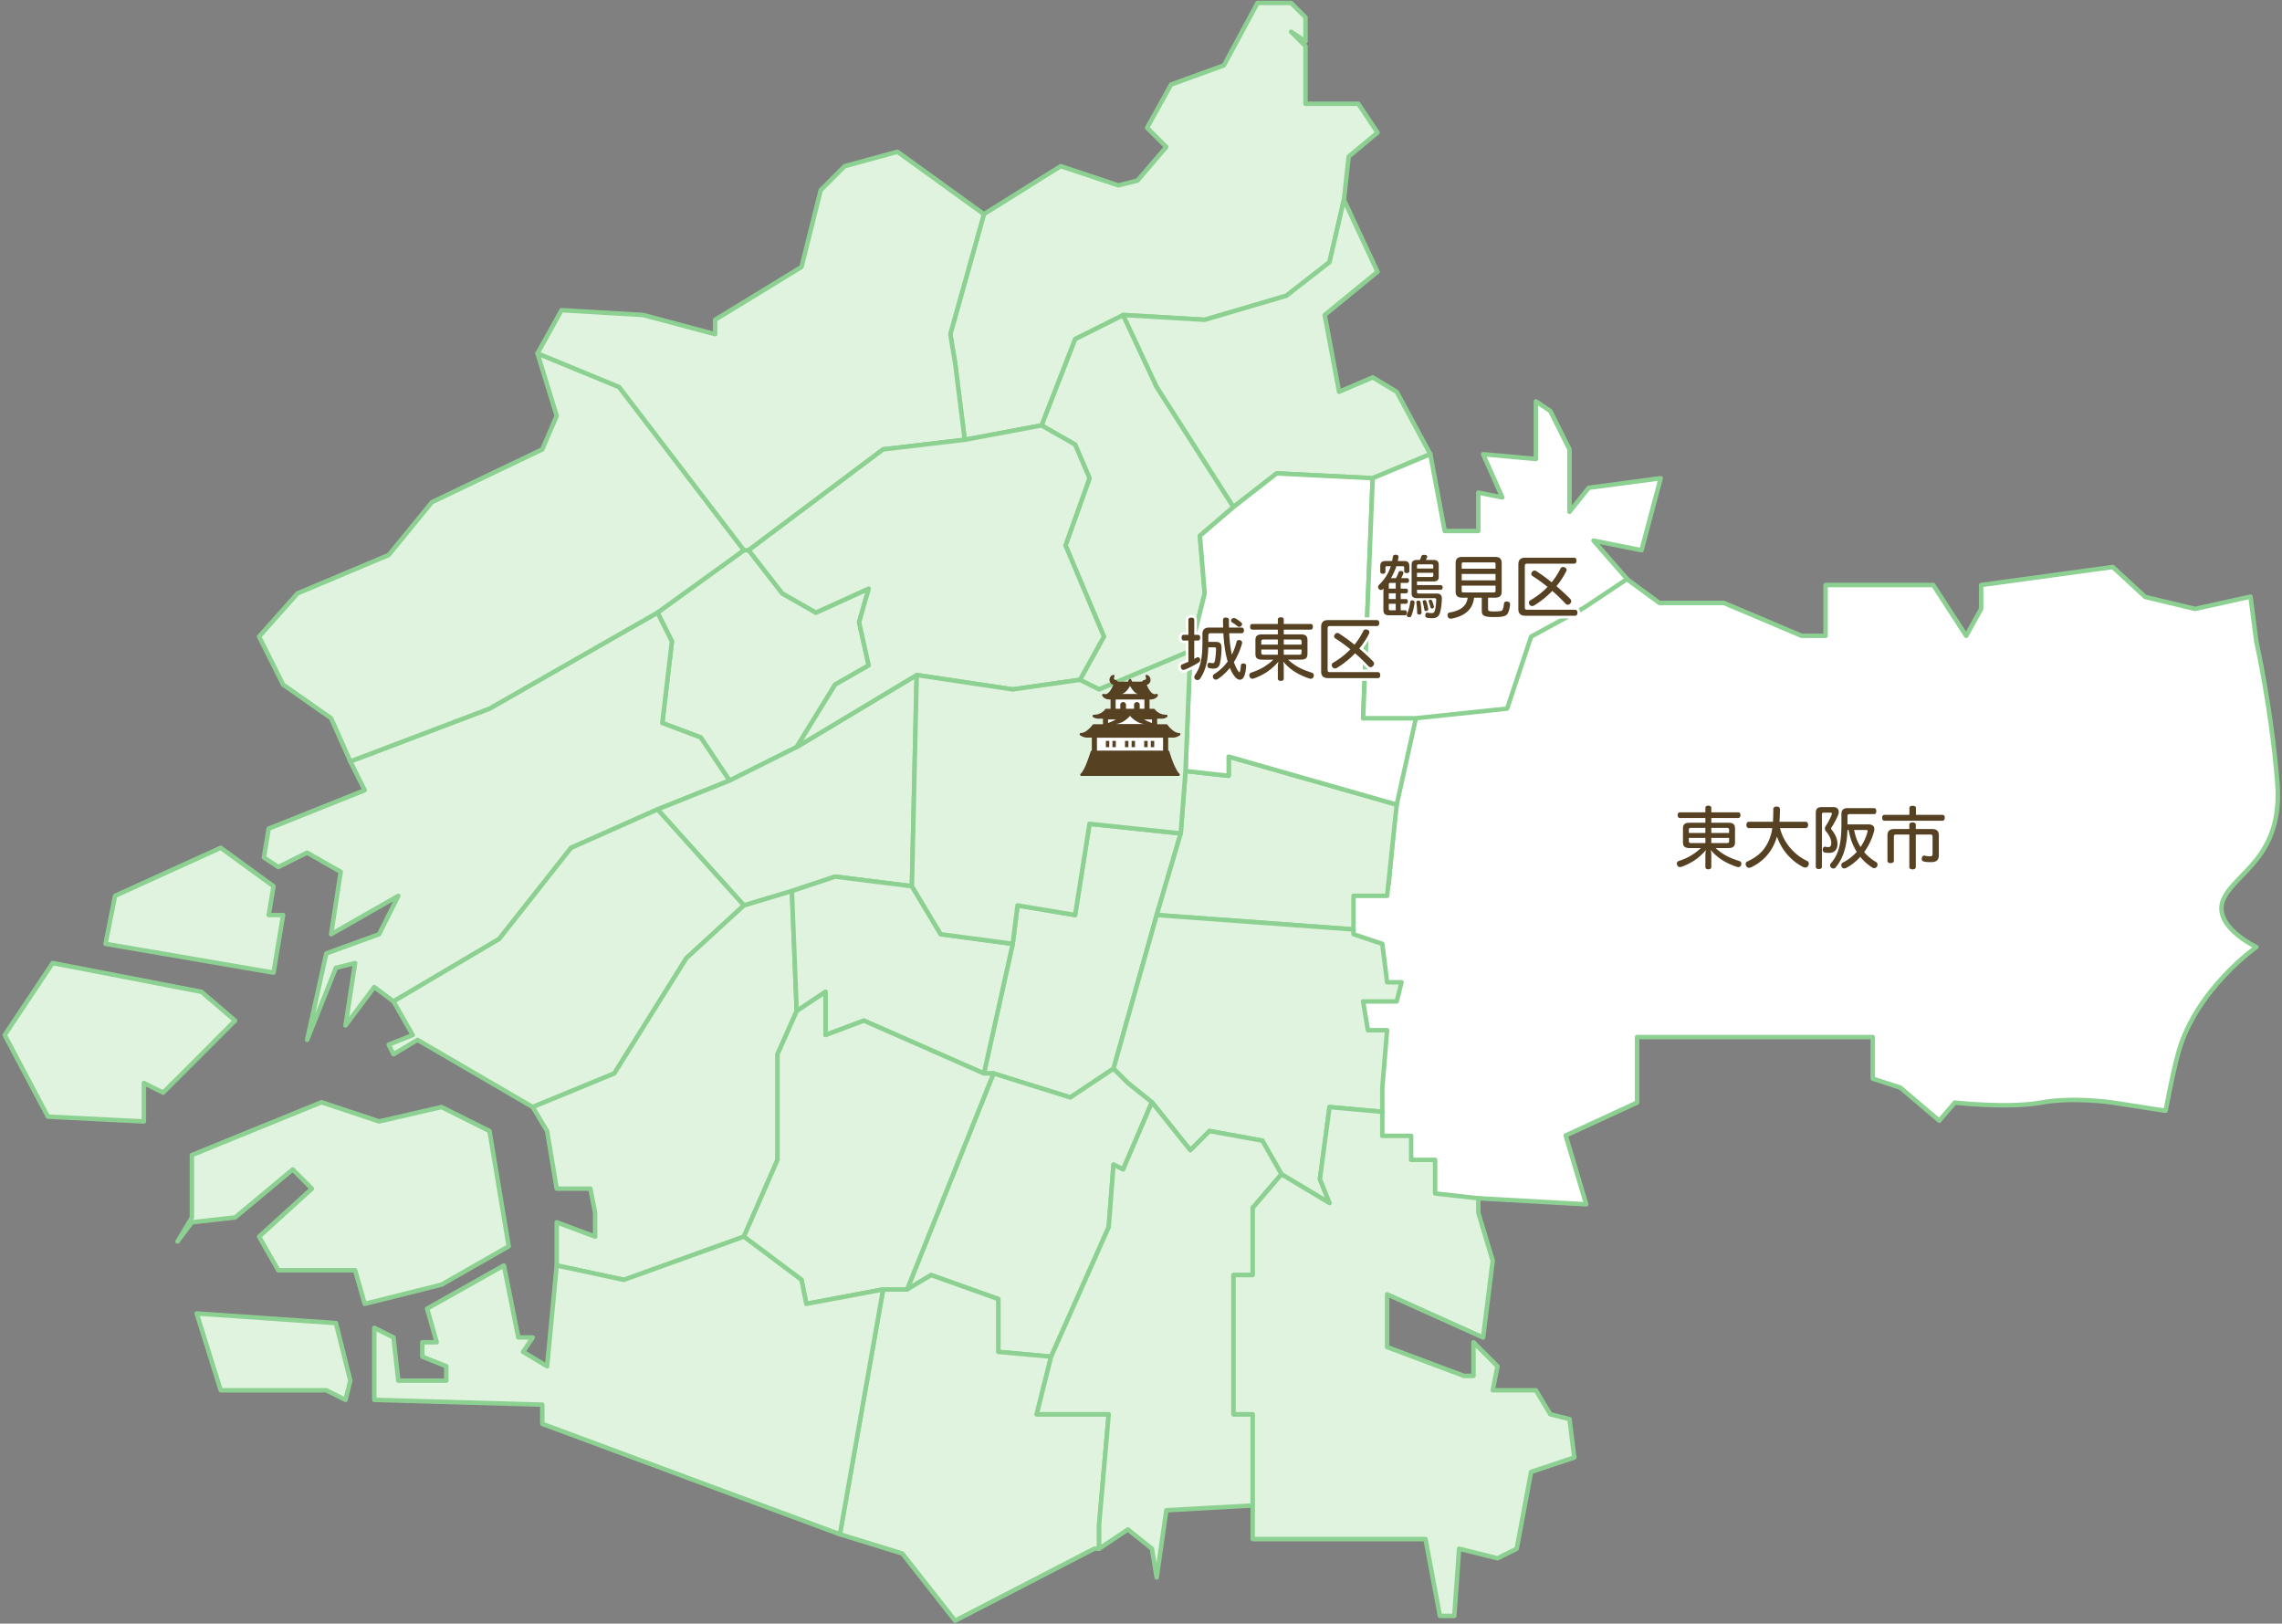 <svg version="1.1" id="img_visitarea" xmlns="http://www.w3.org/2000/svg" xmlns:xlink="http://www.w3.org/1999/xlink" x="0" y="0" viewBox="0 0 603 429" xml:space="preserve"><rect x="0" y="0" width="603" height="429" fill="#808080" stroke="none"/><style>.st0,.st1{fill:#fff;stroke:#8dd192;stroke-width:1.181;stroke-linecap:round;stroke-linejoin:round;stroke-miterlimit:10}.st1{fill:#e0f3de}.st3{fill:#564223}</style><path class="st0" d="M566.852 157.722l-8.566-7.906-34.785 4.76v6.307l-3.953 7.115-8.696-13.422h-28.46v13.422h-6.324l-20.554-8.696h-17.04l-10.629-7.794v1.47H423.1l-18.183 12.649-8.696 21.345-25.249 1.047-4.001 45.596h-9.487l-2.178 12.505 11.665 16.681h-9.487l-.23 7.18 5.764 30.338h6.324l10.277 16.135 11.012.149 28.516 1.602-5.423-18.183 18.862-8.696v-17.318h62.278v10.994l7.291 2.372 10.277 8.733 4.119-4.78s14.063 1.581 22.76 0c8.696-1.581 18.973 0 18.973 0l13.958 2.165c1.284-6.689 2.473-12.241 3.434-15.604 4.743-16.602 20.554-27.669 20.554-27.669s-11.858-5.534-8.696-12.649c3.162-7.115 15.811-11.068 14.23-30.832s-5.534-37.156-5.534-37.156l-1.556-11.94-14.65 3.244-13.172-3.164z"/><g transform="translate(0 4.25)"><a id="a123_2_" xlink:href="http://ja.wikipedia.org/wiki/都島区"><g id="use121_2_"><path id="_x32_7102_2_" class="st1" d="M325.945 129.709L305.651 98l-8.879-19.025-12.684 6.342-8.879 22.831 8.879 5.073 3.805 8.879-6.342 17.757 10.147 24.099-6.342 11.415 5.073 2.537 24.099-10.147 3.805-15.22-1.268-15.22 8.88-7.612z"/></g></a><a id="a127_2_" xlink:href="http://ja.wikipedia.org/wiki/福島区"><g id="use125_2_"><path id="_x32_7103_2_" class="st1" d="M210.524 193.127l10.147-16.489 8.879-5.073-2.537-11.415 2.537-8.879-13.952 6.342-8.879-5.074-8.879-11.415h-1.268l-22.831 16.489 3.805 7.61-2.537 21.562 10.147 3.805 7.61 11.415 17.758-8.878z"/></g></a><a id="a131_2_" xlink:href="http://ja.wikipedia.org/wiki/此花区"><g id="use129_2_"><path id="_x32_7104_2_" class="st1" d="M69.735 222.299l3.805 2.537 7.61-3.805 8.879 5.073-2.537 16.489 17.757-10.147-5.073 10.147-13.952 5.073-5.073 22.831 7.61-19.025 5.073-1.268-2.537 16.489 7.61-10.147 5.073 3.805 27.904-16.489 19.025-24.099 22.831-10.147 19.025-7.61-7.61-11.415-10.147-3.805 2.537-21.562-3.805-7.61-44.393 25.367-36.783 13.952 3.805 7.61-25.367 10.147-1.267 7.609zM27.879 245.13l44.393 7.61 2.537-15.22h-3.805l1.268-7.61-13.952-10.147-27.904 12.684-2.537 12.683zM1.243 269.229l11.415 21.562 25.367 1.268v-10.147l5.073 2.537 19.026-19.025-8.879-7.61-39.319-7.61-12.683 19.025z"/></g></a><a id="a135_2_" xlink:href="http://ja.wikipedia.org/wiki/西区"><g id="use133_2_"><path id="_x32_7106_2_" class="st1" d="M240.965 229.91l1.268-55.808-31.709 19.025-17.757 8.879-19.025 7.61 22.831 25.367 12.684-3.805 11.415-3.805 20.293 2.537z"/></g></a><a id="a139_2_" xlink:href="http://ja.wikipedia.org/wiki/港区"><g id="use137_2_"><path id="_x32_7107_2_" class="st1" d="M196.572 234.983l-22.831-25.367-22.831 10.147-19.025 24.099-27.904 16.489 5.074 8.879-6.342 2.537 1.268 2.537 6.342-3.805 30.441 17.757 21.562-8.879 19.025-30.441 15.221-13.953z"/></g></a><a id="a143_2_" xlink:href="http://ja.wikipedia.org/wiki/大正区"><g id="use141_2_"><path id="_x32_7108_2_" class="st1" d="M210.524 262.887l-1.268-31.709-12.684 3.805-15.22 13.952-19.025 30.441-21.562 8.879 3.805 6.342 2.537 15.22h8.879l1.268 6.342v6.342l-10.147-3.805v11.415l17.757 3.805 31.709-11.415 8.879-20.294v-27.904l5.072-11.416z"/></g></a><a id="a147_2_" xlink:href="http://ja.wikipedia.org/wiki/天王寺区"><g id="use145_2_"><path id="_x32_7109_2_" class="st1" d="M259.99 279.376h2.537l20.294 6.342 11.415-7.61 11.415-40.588 6.342-21.562-24.099-2.537-3.805 24.099-15.22-2.537-1.269 10.147-7.61 34.246z"/></g></a><a id="a151_2_" xlink:href="http://ja.wikipedia.org/wiki/浪速区"><g id="use149_2_"><path id="_x32_7111_2_" class="st1" d="M259.99 279.376l7.61-34.246-19.025-2.537-7.61-12.684-20.294-2.537-11.415 3.805 1.268 31.709 7.61-5.073v11.415l10.147-3.805 31.709 13.953z"/></g></a><a id="a155_2_" xlink:href="http://ja.wikipedia.org/wiki/西淀川区"><g id="use153_2_"><path id="_x32_7113_2_" class="st1" d="M173.741 157.613l22.831-16.489L163.594 98l-21.562-8.879 5.073 16.489-3.805 8.879-29.172 13.952-11.415 13.952-24.099 10.147-10.147 11.415 6.342 12.684 12.684 8.879 5.073 11.415 36.783-13.952 44.392-25.368z"/></g></a><a id="a159_2_" xlink:href="http://ja.wikipedia.org/wiki/東淀川区"><g id="use157_2_"><path id="_x32_7114_2_" class="st1" d="M296.773 78.974l21.562 1.268 21.562-6.342 11.415-8.879 3.805-16.489 1.268-11.415 7.61-6.342-5.073-7.61H344.97V7.946l-3.805-3.805 3.805 2.537V.335l-3.805-3.805h-8.879l-8.879 16.489-13.952 5.073-6.342 11.415 5.073 5.073-7.61 8.879-5.073 1.268-15.22-5.073-20.293 12.684-8.879 31.709 1.268 7.61 2.537 20.294 20.294-3.805 8.879-22.831 12.684-6.341z"/></g></a><a id="a163_2_" xlink:href="http://ja.wikipedia.org/wiki/東成区"><g id="use161_2_"><path id="_x32_7115_2_" class="st1" d="M357.654 241.325v-8.879h8.879l2.537-24.099-44.393-12.684v5.073l-11.415-1.268-1.268 16.489-6.342 21.562 52.002 3.806z"/></g></a><a id="a167_2_" xlink:href="http://ja.wikipedia.org/wiki/生野区"><g id="use165_2_"><path id="_x32_7116_2_" class="st1" d="M365.264 289.523v-6.342l1.268-15.22h-5.073l-1.268-7.61h8.879l1.268-5.073h-3.805l-1.268-10.147-7.61-2.537v-1.268l-52.003-3.805-11.415 40.588 3.805 3.805 6.342 5.073 10.147 12.684 5.073-5.073 13.952 2.537 5.073 8.879 12.684 7.61-2.537-6.342 2.537-19.026 13.951 1.267z"/></g></a><a id="a171_2_" xlink:href="http://ja.wikipedia.org/wiki/旭区"><g id="use169_2_"><path id="_x32_7117_2_" class="st1" d="M377.948 115.757l-8.879-16.489-6.342-3.805-8.879 3.805-3.805-20.294 13.952-11.415-8.879-19.026-3.805 16.489-11.415 8.879-21.562 6.342-21.562-1.268L305.651 98l20.294 31.709 11.415-8.879 25.367 1.268 15.221-6.341z"/></g></a><a id="a175_2_" xlink:href="http://ja.wikipedia.org/wiki/城東区"><g id="use173_2_"><path id="_x32_7118_2_" class="st0" d="M313.261 199.469l11.415 1.268v-5.073l44.393 12.684 5.073-22.831H360.19l2.537-63.418-25.367-1.268-11.415 8.879-8.879 7.61 1.268 15.22-3.805 15.22-1.268 31.709z"/></g></a><a id="a179_2_" xlink:href="http://ja.wikipedia.org/wiki/阿倍野区"><g id="use177_2_"><path id="_x32_7119_2_" class="st1" d="M262.527 279.376l-22.831 57.076 6.342-3.805 17.757 6.342v13.952l13.952 1.268 15.22-34.246 1.268-16.489 2.537 1.268 7.61-17.757-6.342-5.073-3.805-3.805-11.415 7.61-20.293-6.341z"/></g></a><a id="a183_2_" xlink:href="http://ja.wikipedia.org/wiki/住吉区"><g id="use181_2_"><path id="_x32_7120_2_" class="st1" d="M290.431 404.944v-6.342l2.537-29.172h-19.026l3.805-15.22-13.952-1.268V338.99l-17.757-6.342-6.342 3.805h-6.342l-11.415 64.687 16.489 5.073 13.952 17.757 36.783-19.026h1.268z"/></g></a><a id="a187_2_" xlink:href="http://ja.wikipedia.org/wiki/東住吉区"><g id="use185_2_"><path id="_x32_7121_2_" class="st1" d="M290.431 398.602v6.342l7.61-5.073 6.342 5.073 1.268 7.61 2.537-17.757 22.831-1.268V369.43h-5.073v-36.783h5.073V314.89l7.61-8.879-5.073-8.879-13.952-2.537-5.073 5.073-10.147-12.684-7.61 17.757-2.537-1.268-1.268 16.489-15.22 34.246-3.805 15.22h19.026l-2.539 29.174z"/></g></a><a id="a191_2_" xlink:href="http://ja.wikipedia.org/wiki/西成区"><g id="use189_2_"><path id="_x32_7122_2_" class="st1" d="M262.527 279.376h-2.537l-31.709-13.952-10.147 3.805v-11.415l-7.61 5.073-5.073 11.415v27.904l-8.879 20.294 15.22 11.415 1.268 6.342 20.294-3.805h6.342l22.831-57.076z"/></g></a><a id="a195_2_" xlink:href="http://ja.wikipedia.org/wiki/淀川区"><g id="use193_2_"><path id="_x32_7123_2_" class="st1" d="M254.917 111.952l-2.537-20.294-1.268-7.61 8.879-31.709L237.16 35.85l-13.952 3.805-6.342 6.342-5.073 20.294-22.831 13.952v3.805l-19.025-5.073-21.562-1.268-6.342 11.415L163.594 98l32.978 43.124h1.268l35.514-26.636 21.563-2.536z"/></g></a><a id="a199_2_" xlink:href="http://ja.wikipedia.org/wiki/鶴見区"><g id="use197_2_"><path id="_x32_7124_2_" class="st0" d="M360.191 185.517h13.952l24.099-2.537 6.342-19.025 13.952-7.61 11.415-7.61-8.879-10.147 12.684 2.537 5.073-19.025-19.026 2.537-5.073 6.342V114.49l-5.073-10.147-3.805-2.537v15.22l-13.952-1.268 5.073 11.415-6.342-1.268v10.147h-8.879l-3.805-20.294-15.22 6.342-2.536 63.417z"/></g></a><a id="a203_2_" xlink:href="http://ja.wikipedia.org/wiki/住之江区"><g id="use201_2_"><path id="_x32_7125_2_" class="st1" d="M46.905 323.769l3.805-5.073 11.415-1.268 15.22-12.684 5.073 5.073L68.467 322.5l5.074 8.879h20.294l2.537 8.879 20.294-5.073 17.757-10.147-5.073-30.441-12.684-6.342-16.489 3.805-15.22-5.073-34.247 13.951v16.489l-3.805 6.342zm96.395 48.198l78.639 29.172 11.415-64.687-20.294 3.805-1.268-6.342-15.22-11.415-31.709 11.415-17.757-3.805-2.537 26.636-6.342-3.805 2.537-3.805h-3.805l-3.805-19.026-20.294 11.415 2.537 8.879h-3.805v3.805l6.342 2.537v3.805H105.25l-1.268-11.415-5.073-2.537v19.025l44.393 1.268v5.075zm-91.322-29.173l6.342 20.294h27.904l5.074 2.537 1.268-5.073-3.805-15.22-36.783-2.538z"/></g></a><a id="a207_2_" xlink:href="http://ja.wikipedia.org/wiki/平野区"><g id="use205_2_"><path id="_x32_7126_2_" class="st1" d="M338.629 306.012l-7.61 8.879v17.757h-5.073v36.783h5.073v32.978h45.661l3.805 20.294h3.805l1.268-17.757 10.147 2.537 5.073-2.537 3.805-20.294 11.415-3.805-1.268-10.147-5.073-1.268-3.805-6.342h-11.415l1.268-6.342-6.342-6.342v8.879h-2.537l-20.294-7.61v-13.952l25.367 11.415 2.537-20.294-3.805-12.684v-3.805l-11.415-1.268v-8.879h-6.342v-6.342h-7.61v-6.342l-13.952-1.268-2.537 19.026 2.537 6.342-12.683-7.612z"/></g></a><a id="a211_2_" xlink:href="http://ja.wikipedia.org/wiki/北区"><g id="use209_2_"><path id="_x32_7127_2_" class="st1" d="M285.357 175.37l6.342-11.415-10.147-24.099 6.342-17.757-3.805-8.879-8.879-5.073-20.294 3.805-21.562 2.537-35.514 26.636 8.879 11.415 8.879 5.074 13.952-6.342-2.537 8.879 2.537 11.415-8.879 5.073-10.147 16.489 31.709-19.025 25.367 3.805 17.757-2.538z"/></g></a><a id="a215_2_" xlink:href="http://ja.wikipedia.org/wiki/中央区"><g id="use213_2_"><path id="_x32_7128_2_" class="st1" d="M240.965 229.91l7.61 12.684 19.025 2.537 1.268-10.147 15.22 2.537 3.805-24.099 24.099 2.537 1.268-16.489 1.268-31.709-24.099 10.147-5.073-2.537-17.757 2.537-25.367-3.805-1.267 55.807z"/></g></a></g><path d="M365.464 155.633c-.145.162-.324.252-.522.252s-.378-.072-.558-.234a.778.778 0 01-.234-.559.72.72 0 01.216-.522c1.459-1.422 2.503-2.971 3.133-4.969h-.972c-.307 0-.433.072-.433.414v1.044c0 .378-.288.54-.684.54-.396 0-.685-.162-.685-.576v-1.44c0-.954.45-1.35 1.368-1.35h1.765c.072-.36.145-.738.198-1.116s.306-.541.702-.541h.108c.45.036.684.216.684.559 0 .054 0 .09-.018.144-.054.324-.108.648-.181.955h1.693c.936 0 1.368.396 1.368 1.35v1.297c0 .414-.307.54-.685.54-.414 0-.684-.144-.684-.504v-.9c0-.342-.145-.414-.45-.414h-1.621c-.342 1.116-.864 2.179-1.44 3.187.162-.018.324-.036.469-.036h.864c.306-.54.54-1.062.666-1.476.09-.288.324-.414.612-.414.072 0 .144 0 .216.018.306.054.486.252.486.486a.677.677 0 01-.036.18 7.034 7.034 0 01-.559 1.206h1.585c.306 0 .504.307.504.612 0 .307-.198.648-.504.648h-1.711v1.513h1.423c.324 0 .504.288.504.612 0 .306-.18.63-.504.63h-1.423v1.513h1.404c.307 0 .486.27.486.594s-.18.648-.486.648h-1.404v1.729h1.152c.288 0 .469.216.469.63 0 .378-.181.685-.469.685h-4.195c-1.044 0-1.53-.36-1.53-1.44v-4.592c0-.342.019-.738.055-1.08l-.142.177zm1.98-1.62c-.342 0-.468.108-.468.432v1.081h1.836v-1.513h-1.368zm1.368 2.755h-1.836v1.513h1.836v-1.513zm0 2.754h-1.836v1.278c0 .342.126.45.468.45h1.368v-1.728zm4.989-.342v.072c-.181 1.278-.469 2.485-.864 3.493-.091.234-.324.342-.559.342a.815.815 0 01-.288-.054.54.54 0 01-.36-.522c0-.09.019-.18.055-.27.378-.864.702-1.963.864-3.205.035-.288.233-.414.485-.414.055 0 .108 0 .145.018.324.072.522.27.522.54zm6.895-4.591c.324 0 .522.288.522.63 0 .324-.198.612-.522.612h-6.266v.559c0 .324.144.432.45.432h4.699c.954 0 1.423.396 1.423 1.314v.108c-.036 1.278-.234 2.827-.522 3.709-.324 1.008-.954 1.387-2.017 1.387-.469 0-.99-.036-1.404-.126-.288-.072-.45-.324-.45-.667 0-.036 0-.09.018-.144.036-.342.252-.54.522-.54.036 0 .072 0 .126.018.288.072.685.108.973.108.45 0 .702-.108.864-.559.252-.72.378-1.962.396-2.953.019-.324-.126-.432-.486-.432h-4.627c-.937 0-1.387-.36-1.387-1.278v-7.473c0-.972.469-1.35 1.387-1.35h.792c.181-.36.307-.684.396-.972.107-.252.324-.378.648-.378.09 0 .18 0 .27.018.433.054.648.234.648.45 0 .054-.018.09-.036.145l-.342.738h2.017c.9 0 1.386.342 1.386 1.35v3.151c0 .864-.485 1.188-1.44 1.188h-4.303v.954h6.265zm-5.851 4.105c.216 0 .45.107.504.378.145.864.216 1.782.288 2.772.019.307-.233.522-.576.541-.342.018-.594-.18-.594-.486-.019-.883-.072-1.837-.216-2.719v-.054c0-.252.197-.396.485-.432h.109zm3.888-9.201c0-.27-.144-.378-.432-.378h-3.457c-.288 0-.414.108-.414.378v.721h4.303v-.721zm-4.302 1.855v1.099h3.817c.342 0 .485-.072.485-.378v-.721h-4.302zm2.016 7.22c.198 0 .378.09.45.288.234.648.396 1.35.504 2.052v.072c0 .216-.162.36-.432.45-.036.019-.091.019-.145.019-.216 0-.414-.126-.45-.343a16.426 16.426 0 00-.432-2.034c-.019-.036-.019-.072-.019-.108 0-.198.162-.324.36-.378.056-.018.111-.018.164-.018zm1.548-.126c.162 0 .307.071.379.233.252.541.396 1.045.521 1.549.019.054.019.09.019.126 0 .216-.145.324-.343.396a.64.64 0 01-.18.036.4.4 0 01-.396-.306c-.126-.45-.27-1.026-.449-1.494a.516.516 0 01-.036-.145c0-.162.126-.288.306-.36.072-.017.125-.035.179-.035zm11.519-.522c-.342 3.151-2.484 4.861-5.924 5.527-.09.019-.162.019-.252.019-.378 0-.685-.181-.811-.631-.018-.107-.036-.198-.036-.288 0-.378.217-.666.595-.72 2.809-.486 4.429-1.621 4.735-3.907h-1.423c-1.224 0-1.765-.45-1.765-1.675v-7.382c0-1.261.541-1.711 1.765-1.711h8.625c1.242 0 1.782.45 1.782 1.711v7.382c0 1.225-.54 1.675-1.782 1.675h-1.818v2.953c0 .54.162.684 1.584.684 1.135 0 1.656-.054 1.963-.18.18-.072.252-.18.324-.342.144-.271.27-.883.324-1.459.036-.45.306-.648.702-.648.054 0 .107 0 .162.018.558.054.773.324.756.756-.054.792-.271 1.657-.504 2.179-.162.36-.396.63-.793.811-.594.27-1.422.342-2.809.342-.63 0-1.242 0-1.872-.09-1.225-.18-1.495-.648-1.495-1.584v-3.439h-2.033zm5.672-8.858c0-.378-.145-.469-.504-.469h-7.94c-.379 0-.505.09-.505.469v1.206h8.949v-1.206zm0 2.592h-8.949v1.692h8.949v-1.692zm-8.95 3.079v1.314c0 .378.126.486.505.486h7.94c.359 0 .504-.107.504-.486v-1.314h-8.949zm16.794 7.958c-1.188 0-1.818-.559-1.818-1.765v-11.793c0-1.207.63-1.783 1.818-1.783h12.892c.414 0 .648.306.648.792 0 .486-.234.793-.648.793h-12.405c-.414 0-.595.162-.595.576v11.019c0 .433.181.576.595.576h12.676c.414 0 .63.307.63.793 0 .504-.216.792-.63.792H403.03zm9.309-12.46c.145-.288.378-.414.648-.414.145 0 .271.018.414.072.36.126.559.396.559.684a.733.733 0 01-.091.342 20.488 20.488 0 01-2.593 3.961 56.1 56.1 0 013.655 3.385c.162.181.252.378.252.595 0 .216-.09.432-.27.612-.198.216-.414.324-.648.324-.198 0-.396-.09-.576-.288a48.554 48.554 0 00-3.511-3.385 23.253 23.253 0 01-4.826 3.871c-.161.09-.342.145-.504.145-.252 0-.504-.145-.684-.396a.871.871 0 01-.162-.486c0-.27.126-.521.414-.666a20.557 20.557 0 004.52-3.511 39.806 39.806 0 00-3.962-2.863c-.233-.144-.342-.342-.342-.558 0-.162.054-.343.18-.504.181-.27.433-.396.685-.396.145 0 .288.036.414.126a43.14 43.14 0 014.105 2.971c.937-1.154 1.729-2.378 2.323-3.621zm-96.767 23.872c.216-.126.414-.234.594-.342a.756.756 0 01.378-.108c.217 0 .396.126.522.36a.915.915 0 01.072.36.784.784 0 01-.36.648 21.898 21.898 0 01-3.763 1.927 1.21 1.21 0 01-.324.054c-.288 0-.504-.18-.612-.486a1.066 1.066 0 01-.072-.378c0-.306.145-.522.45-.63a28.46 28.46 0 001.566-.648v-5.618h-1.242c-.378 0-.559-.324-.559-.774s.181-.738.559-.738h1.242v-3.961c0-.378.288-.576.774-.576.468 0 .774.198.774.576v3.961h1.008c.379 0 .559.288.559.738s-.18.774-.559.774h-1.008v4.861zm4.303-6.789c-.432 0-.576.162-.576.63v1.657h2.017c.99 0 1.459.432 1.459 1.512 0 1.53-.162 3.025-.414 4.177-.181.918-.738 1.369-1.692 1.369-.45 0-.811-.054-1.135-.126-.306-.072-.486-.342-.486-.685 0-.054 0-.126.019-.18.054-.36.27-.576.521-.576.036 0 .072 0 .108.018.18.036.396.09.648.108.342.018.558-.126.648-.504.197-.9.323-2.143.342-3.259 0-.342-.162-.414-.469-.414h-1.584c-.108 3.799-.756 6.176-2.179 8.3a.853.853 0 01-.685.342.926.926 0 01-.54-.18.726.726 0 01-.306-.594c0-.162.054-.342.162-.504 1.44-2.052 1.998-4.177 1.998-8.822v-1.999c0-1.207.576-1.765 1.711-1.765h3.763c-.018-.667-.036-1.333-.036-2.035 0-.396.288-.612.774-.612.505 0 .792.234.792.612 0 .72 0 1.404.019 2.035h3.367c.396 0 .576.306.576.738s-.181.756-.576.756h-3.313c.055 1.008.126 2.017.252 3.024.108.883.252 1.765.45 2.629a16.96 16.96 0 001.243-3.385c.071-.306.287-.468.611-.468.091 0 .198.018.307.036.36.108.558.36.558.666 0 .072-.018.162-.036.234-.504 1.765-1.224 3.421-2.143 4.88.379 1.134.811 1.962 1.225 2.539.09.108.162.162.216.162.072 0 .126-.072.162-.216.126-.432.198-1.044.234-1.53 0-.414.306-.612.721-.594.414.036.702.27.684.667-.09 1.26-.306 2.413-.702 3.061-.234.378-.576.576-.937.576-.359 0-.738-.18-1.098-.522-.576-.576-1.099-1.477-1.566-2.611-.955 1.188-2.035 2.215-3.241 2.971a.958.958 0 01-.486.145c-.216 0-.45-.108-.63-.342a1.009 1.009 0 01-.145-.486c0-.252.108-.468.324-.612a12.8 12.8 0 003.602-3.367l-.162-.54c-.505-1.819-.828-4.159-.99-6.914h-3.386zm8.121-2.844a.597.597 0 01.216.45.703.703 0 01-.216.486.796.796 0 01-.54.216.691.691 0 01-.45-.162 17.844 17.844 0 00-1.495-1.062.46.46 0 01-.216-.414c0-.162.072-.342.234-.486s.342-.198.54-.198c.126 0 .27.036.396.09.45.251 1.081.701 1.531 1.08zm9.663-.775c0-.378.307-.594.792-.594.469 0 .774.216.774.594v1.17h7.112c.378 0 .594.288.594.738 0 .433-.216.756-.594.756h-7.112v1.26h4.52c1.206 0 1.746.414 1.746 1.495v3.691c0 1.062-.54 1.495-1.746 1.495h-3.367c.828.81 1.944 1.584 2.935 2.107 1.117.576 2.359 1.026 3.277 1.314.396.107.576.342.576.684 0 .108-.018.198-.036.324-.107.414-.414.612-.774.612-.09 0-.18-.018-.27-.036-1.08-.324-2.575-.972-3.709-1.656-1.099-.648-2.485-1.818-3.313-2.863.108.486.162 1.044.162 1.458v3.079c0 .378-.306.594-.774.594-.485 0-.792-.216-.792-.594v-3.061c0-.432.054-.972.162-1.458-.828 1.044-2.143 2.16-3.043 2.755a17.077 17.077 0 01-3.349 1.674c-.181.054-.343.09-.504.09-.324 0-.595-.162-.721-.522a1.135 1.135 0 01-.09-.396c0-.306.18-.594.54-.702.847-.27 2.053-.738 3.133-1.368 1.009-.612 1.944-1.314 2.665-2.035h-2.989c-1.206 0-1.729-.432-1.729-1.495v-3.691c0-1.081.522-1.495 1.729-1.495h4.195v-1.26h-6.733c-.379 0-.595-.324-.595-.756 0-.45.216-.738.595-.738h6.733v-1.17zm-3.745 5.276c-.432 0-.63.108-.63.54v.811h4.375v-1.351h-3.745zm3.745 2.647h-4.375v.846c0 .414.198.522.63.522h3.745v-1.368zm1.567-1.297h4.699v-.811c0-.432-.18-.54-.612-.54h-4.087v1.351zm4.086 2.665c.433 0 .612-.108.612-.522v-.846h-4.699v1.368h4.087zm7.612 6.194c-1.188 0-1.818-.558-1.818-1.765v-11.793c0-1.207.63-1.783 1.818-1.783h12.892c.414 0 .648.306.648.792 0 .486-.234.792-.648.792H351.41c-.414 0-.595.162-.595.576v11.019c0 .432.181.576.595.576h12.676c.414 0 .63.306.63.792 0 .504-.216.792-.63.792h-13.162zm9.308-12.46c.145-.288.378-.415.648-.415.145 0 .271.019.414.072.36.126.559.396.559.685a.733.733 0 01-.091.342 20.457 20.457 0 01-2.593 3.961 56.379 56.379 0 013.655 3.385c.162.18.252.378.252.594s-.09.432-.27.612c-.198.216-.414.324-.648.324-.198 0-.396-.09-.576-.288a48.34 48.34 0 00-3.511-3.385 23.253 23.253 0 01-4.826 3.871 1.07 1.07 0 01-.504.144c-.252 0-.504-.144-.684-.396a.871.871 0 01-.162-.486c0-.27.126-.522.414-.666a20.617 20.617 0 004.52-3.511 39.806 39.806 0 00-3.962-2.863c-.233-.144-.342-.342-.342-.558 0-.162.054-.342.18-.504.181-.271.433-.396.685-.396.145 0 .288.036.414.126a43.316 43.316 0 014.105 2.971c.938-1.152 1.73-2.377 2.323-3.619z" stroke="#fff" stroke-width="1.417" stroke-linecap="round" stroke-linejoin="round" stroke-miterlimit="10"/><path class="st3" d="M365.464 155.633c-.145.162-.324.252-.522.252s-.378-.072-.558-.234a.778.778 0 01-.234-.559.72.72 0 01.216-.522c1.459-1.422 2.503-2.971 3.133-4.969h-.972c-.307 0-.433.072-.433.414v1.044c0 .378-.288.54-.684.54-.396 0-.685-.162-.685-.576v-1.44c0-.954.45-1.35 1.368-1.35h1.765c.072-.36.145-.738.198-1.116s.306-.541.702-.541h.108c.45.036.684.216.684.559 0 .054 0 .09-.018.144-.054.324-.108.648-.181.955h1.693c.936 0 1.368.396 1.368 1.35v1.297c0 .414-.307.54-.685.54-.414 0-.684-.144-.684-.504v-.9c0-.342-.145-.414-.45-.414h-1.621c-.342 1.116-.864 2.179-1.44 3.187.162-.018.324-.036.469-.036h.864c.306-.54.54-1.062.666-1.476.09-.288.324-.414.612-.414.072 0 .144 0 .216.018.306.054.486.252.486.486a.677.677 0 01-.036.18 7.034 7.034 0 01-.559 1.206h1.585c.306 0 .504.307.504.612 0 .307-.198.648-.504.648h-1.711v1.513h1.423c.324 0 .504.288.504.612 0 .306-.18.63-.504.63h-1.423v1.513h1.404c.307 0 .486.27.486.594s-.18.648-.486.648h-1.404v1.729h1.152c.288 0 .469.216.469.63 0 .378-.181.685-.469.685h-4.195c-1.044 0-1.53-.36-1.53-1.44v-4.592c0-.342.019-.738.055-1.08l-.142.177zm1.98-1.62c-.342 0-.468.108-.468.432v1.081h1.836v-1.513h-1.368zm1.368 2.755h-1.836v1.513h1.836v-1.513zm0 2.754h-1.836v1.278c0 .342.126.45.468.45h1.368v-1.728zm4.989-.342v.072c-.181 1.278-.469 2.485-.864 3.493-.091.234-.324.342-.559.342a.815.815 0 01-.288-.054.54.54 0 01-.36-.522c0-.09.019-.18.055-.27.378-.864.702-1.963.864-3.205.035-.288.233-.414.485-.414.055 0 .108 0 .145.018.324.072.522.27.522.54zm6.895-4.591c.324 0 .522.288.522.63 0 .324-.198.612-.522.612h-6.266v.559c0 .324.144.432.45.432h4.699c.954 0 1.423.396 1.423 1.314v.108c-.036 1.278-.234 2.827-.522 3.709-.324 1.008-.954 1.387-2.017 1.387-.469 0-.99-.036-1.404-.126-.288-.072-.45-.324-.45-.667 0-.036 0-.09.018-.144.036-.342.252-.54.522-.54.036 0 .072 0 .126.018.288.072.685.108.973.108.45 0 .702-.108.864-.559.252-.72.378-1.962.396-2.953.019-.324-.126-.432-.486-.432h-4.627c-.937 0-1.387-.36-1.387-1.278v-7.473c0-.972.469-1.35 1.387-1.35h.792c.181-.36.307-.684.396-.972.107-.252.324-.378.648-.378.09 0 .18 0 .27.018.433.054.648.234.648.45 0 .054-.018.09-.036.145l-.342.738h2.017c.9 0 1.386.342 1.386 1.35v3.151c0 .864-.485 1.188-1.44 1.188h-4.303v.954h6.265zm-5.851 4.105c.216 0 .45.107.504.378.145.864.216 1.782.288 2.772.019.307-.233.522-.576.541-.342.018-.594-.18-.594-.486-.019-.883-.072-1.837-.216-2.719v-.054c0-.252.197-.396.485-.432h.109zm3.888-9.201c0-.27-.144-.378-.432-.378h-3.457c-.288 0-.414.108-.414.378v.721h4.303v-.721zm-4.302 1.855v1.099h3.817c.342 0 .485-.072.485-.378v-.721h-4.302zm2.016 7.22c.198 0 .378.09.45.288.234.648.396 1.35.504 2.052v.072c0 .216-.162.36-.432.45-.036.019-.091.019-.145.019-.216 0-.414-.126-.45-.343a16.426 16.426 0 00-.432-2.034c-.019-.036-.019-.072-.019-.108 0-.198.162-.324.36-.378.056-.018.111-.018.164-.018zm1.548-.126c.162 0 .307.071.379.233.252.541.396 1.045.521 1.549.019.054.019.09.019.126 0 .216-.145.324-.343.396a.64.64 0 01-.18.036.4.4 0 01-.396-.306c-.126-.45-.27-1.026-.449-1.494a.516.516 0 01-.036-.145c0-.162.126-.288.306-.36.072-.017.125-.035.179-.035zm11.519-.522c-.342 3.151-2.484 4.861-5.924 5.527-.09.019-.162.019-.252.019-.378 0-.685-.181-.811-.631-.018-.107-.036-.198-.036-.288 0-.378.217-.666.595-.72 2.809-.486 4.429-1.621 4.735-3.907h-1.423c-1.224 0-1.765-.45-1.765-1.675v-7.382c0-1.261.541-1.711 1.765-1.711h8.625c1.242 0 1.782.45 1.782 1.711v7.382c0 1.225-.54 1.675-1.782 1.675h-1.818v2.953c0 .54.162.684 1.584.684 1.135 0 1.656-.054 1.963-.18.18-.072.252-.18.324-.342.144-.271.27-.883.324-1.459.036-.45.306-.648.702-.648.054 0 .107 0 .162.018.558.054.773.324.756.756-.054.792-.271 1.657-.504 2.179-.162.36-.396.63-.793.811-.594.27-1.422.342-2.809.342-.63 0-1.242 0-1.872-.09-1.225-.18-1.495-.648-1.495-1.584v-3.439h-2.033zm5.672-8.858c0-.378-.145-.469-.504-.469h-7.94c-.379 0-.505.09-.505.469v1.206h8.949v-1.206zm0 2.592h-8.949v1.692h8.949v-1.692zm-8.95 3.079v1.314c0 .378.126.486.505.486h7.94c.359 0 .504-.107.504-.486v-1.314h-8.949zm16.794 7.958c-1.188 0-1.818-.559-1.818-1.765v-11.793c0-1.207.63-1.783 1.818-1.783h12.892c.414 0 .648.306.648.792 0 .486-.234.793-.648.793h-12.405c-.414 0-.595.162-.595.576v11.019c0 .433.181.576.595.576h12.676c.414 0 .63.307.63.793 0 .504-.216.792-.63.792H403.03zm9.309-12.46c.145-.288.378-.414.648-.414.145 0 .271.018.414.072.36.126.559.396.559.684a.733.733 0 01-.091.342 20.488 20.488 0 01-2.593 3.961 56.1 56.1 0 013.655 3.385c.162.181.252.378.252.595 0 .216-.09.432-.27.612-.198.216-.414.324-.648.324-.198 0-.396-.09-.576-.288a48.554 48.554 0 00-3.511-3.385 23.253 23.253 0 01-4.826 3.871c-.161.09-.342.145-.504.145-.252 0-.504-.145-.684-.396a.871.871 0 01-.162-.486c0-.27.126-.521.414-.666a20.557 20.557 0 004.52-3.511 39.806 39.806 0 00-3.962-2.863c-.233-.144-.342-.342-.342-.558 0-.162.054-.343.18-.504.181-.27.433-.396.685-.396.145 0 .288.036.414.126a43.14 43.14 0 014.105 2.971c.937-1.154 1.729-2.378 2.323-3.621zm-96.767 23.872c.216-.126.414-.234.594-.342a.756.756 0 01.378-.108c.217 0 .396.126.522.36a.915.915 0 01.072.36.784.784 0 01-.36.648 21.898 21.898 0 01-3.763 1.927 1.21 1.21 0 01-.324.054c-.288 0-.504-.18-.612-.486a1.066 1.066 0 01-.072-.378c0-.306.145-.522.45-.63a28.46 28.46 0 001.566-.648v-5.618h-1.242c-.378 0-.559-.324-.559-.774s.181-.738.559-.738h1.242v-3.961c0-.378.288-.576.774-.576.468 0 .774.198.774.576v3.961h1.008c.379 0 .559.288.559.738s-.18.774-.559.774h-1.008v4.861zm4.303-6.789c-.432 0-.576.162-.576.63v1.657h2.017c.99 0 1.459.432 1.459 1.512 0 1.53-.162 3.025-.414 4.177-.181.918-.738 1.369-1.692 1.369-.45 0-.811-.054-1.135-.126-.306-.072-.486-.342-.486-.685 0-.054 0-.126.019-.18.054-.36.27-.576.521-.576.036 0 .072 0 .108.018.18.036.396.09.648.108.342.018.558-.126.648-.504.197-.9.323-2.143.342-3.259 0-.342-.162-.414-.469-.414h-1.584c-.108 3.799-.756 6.176-2.179 8.3a.853.853 0 01-.685.342.926.926 0 01-.54-.18.726.726 0 01-.306-.594c0-.162.054-.342.162-.504 1.44-2.052 1.998-4.177 1.998-8.822v-1.999c0-1.207.576-1.765 1.711-1.765h3.763c-.018-.667-.036-1.333-.036-2.035 0-.396.288-.612.774-.612.505 0 .792.234.792.612 0 .72 0 1.404.019 2.035h3.367c.396 0 .576.306.576.738s-.181.756-.576.756h-3.313c.055 1.008.126 2.017.252 3.024.108.883.252 1.765.45 2.629a16.96 16.96 0 001.243-3.385c.071-.306.287-.468.611-.468.091 0 .198.018.307.036.36.108.558.36.558.666 0 .072-.018.162-.036.234-.504 1.765-1.224 3.421-2.143 4.88.379 1.134.811 1.962 1.225 2.539.09.108.162.162.216.162.072 0 .126-.072.162-.216.126-.432.198-1.044.234-1.53 0-.414.306-.612.721-.594.414.036.702.27.684.667-.09 1.26-.306 2.413-.702 3.061-.234.378-.576.576-.937.576-.359 0-.738-.18-1.098-.522-.576-.576-1.099-1.477-1.566-2.611-.955 1.188-2.035 2.215-3.241 2.971a.958.958 0 01-.486.145c-.216 0-.45-.108-.63-.342a1.009 1.009 0 01-.145-.486c0-.252.108-.468.324-.612a12.8 12.8 0 003.602-3.367l-.162-.54c-.505-1.819-.828-4.159-.99-6.914h-3.386zm8.121-2.844a.597.597 0 01.216.45.703.703 0 01-.216.486.796.796 0 01-.54.216.691.691 0 01-.45-.162 17.844 17.844 0 00-1.495-1.062.46.46 0 01-.216-.414c0-.162.072-.342.234-.486s.342-.198.54-.198c.126 0 .27.036.396.09.45.251 1.081.701 1.531 1.08zm9.663-.775c0-.378.307-.594.792-.594.469 0 .774.216.774.594v1.17h7.112c.378 0 .594.288.594.738 0 .433-.216.756-.594.756h-7.112v1.26h4.52c1.206 0 1.746.414 1.746 1.495v3.691c0 1.062-.54 1.495-1.746 1.495h-3.367c.828.81 1.944 1.584 2.935 2.107 1.117.576 2.359 1.026 3.277 1.314.396.107.576.342.576.684 0 .108-.018.198-.036.324-.107.414-.414.612-.774.612-.09 0-.18-.018-.27-.036-1.08-.324-2.575-.972-3.709-1.656-1.099-.648-2.485-1.818-3.313-2.863.108.486.162 1.044.162 1.458v3.079c0 .378-.306.594-.774.594-.485 0-.792-.216-.792-.594v-3.061c0-.432.054-.972.162-1.458-.828 1.044-2.143 2.16-3.043 2.755a17.077 17.077 0 01-3.349 1.674c-.181.054-.343.09-.504.09-.324 0-.595-.162-.721-.522a1.135 1.135 0 01-.09-.396c0-.306.18-.594.54-.702.847-.27 2.053-.738 3.133-1.368 1.009-.612 1.944-1.314 2.665-2.035h-2.989c-1.206 0-1.729-.432-1.729-1.495v-3.691c0-1.081.522-1.495 1.729-1.495h4.195v-1.26h-6.733c-.379 0-.595-.324-.595-.756 0-.45.216-.738.595-.738h6.733v-1.17zm-3.745 5.276c-.432 0-.63.108-.63.54v.811h4.375v-1.351h-3.745zm3.745 2.647h-4.375v.846c0 .414.198.522.63.522h3.745v-1.368zm1.567-1.297h4.699v-.811c0-.432-.18-.54-.612-.54h-4.087v1.351zm4.086 2.665c.433 0 .612-.108.612-.522v-.846h-4.699v1.368h4.087zm7.612 6.194c-1.188 0-1.818-.558-1.818-1.765v-11.793c0-1.207.63-1.783 1.818-1.783h12.892c.414 0 .648.306.648.792 0 .486-.234.792-.648.792H351.41c-.414 0-.595.162-.595.576v11.019c0 .432.181.576.595.576h12.676c.414 0 .63.306.63.792 0 .504-.216.792-.63.792h-13.162zm9.308-12.46c.145-.288.378-.415.648-.415.145 0 .271.019.414.072.36.126.559.396.559.685a.733.733 0 01-.091.342 20.457 20.457 0 01-2.593 3.961 56.379 56.379 0 013.655 3.385c.162.18.252.378.252.594s-.09.432-.27.612c-.198.216-.414.324-.648.324-.198 0-.396-.09-.576-.288a48.34 48.34 0 00-3.511-3.385 23.253 23.253 0 01-4.826 3.871 1.07 1.07 0 01-.504.144c-.252 0-.504-.144-.684-.396a.871.871 0 01-.162-.486c0-.27.126-.522.414-.666a20.617 20.617 0 004.52-3.511 39.806 39.806 0 00-3.962-2.863c-.233-.144-.342-.342-.342-.558 0-.162.054-.342.18-.504.181-.271.433-.396.685-.396.145 0 .288.036.414.126a43.316 43.316 0 014.105 2.971c.938-1.152 1.73-2.377 2.323-3.619zm90.403 46.748c0-.378.307-.594.792-.594.469 0 .774.216.774.594v1.17h7.112c.378 0 .594.288.594.738 0 .432-.216.756-.594.756h-7.112v1.261h4.52c1.206 0 1.746.414 1.746 1.494v3.691c0 1.062-.54 1.494-1.746 1.494h-3.367c.828.811 1.944 1.585 2.935 2.106 1.117.576 2.359 1.026 3.277 1.314.396.108.576.342.576.685 0 .108-.018.198-.036.324-.107.414-.414.612-.774.612-.09 0-.18-.019-.27-.036-1.08-.324-2.575-.973-3.709-1.657-1.099-.647-2.485-1.818-3.313-2.862.108.486.162 1.044.162 1.458v3.079c0 .378-.306.595-.774.595-.485 0-.792-.217-.792-.595v-3.061c0-.433.054-.973.162-1.459-.828 1.045-2.143 2.161-3.043 2.755a17.14 17.14 0 01-3.349 1.675c-.181.054-.343.09-.504.09-.324 0-.595-.162-.721-.522a1.135 1.135 0 01-.09-.396c0-.306.18-.595.54-.702.847-.271 2.053-.738 3.133-1.369 1.009-.611 1.944-1.314 2.665-2.034h-2.989c-1.206 0-1.729-.433-1.729-1.494v-3.691c0-1.08.522-1.494 1.729-1.494h4.195v-1.261h-6.733c-.379 0-.595-.324-.595-.756 0-.45.216-.738.595-.738h6.733v-1.17zm-3.745 5.276c-.432 0-.63.107-.63.54v.81h4.375v-1.35h-3.745zm3.745 2.647h-4.375v.846c0 .414.198.522.63.522h3.745v-1.368zm1.566-1.297h4.699v-.81c0-.433-.18-.54-.612-.54h-4.087v1.35zm4.087 2.665c.433 0 .612-.108.612-.522v-.846h-4.699v1.368h4.087zm14.058-3.961a12.746 12.746 0 002.826 5.365c1.297 1.495 2.845 2.611 4.34 3.313.324.144.45.414.45.702 0 .198-.055.414-.162.594a.902.902 0 01-.792.45c-.181 0-.36-.036-.522-.126-1.675-.828-3.367-2.215-4.628-3.817a14.394 14.394 0 01-2.305-4.249 14.921 14.921 0 01-.954 2.448c-1.278 2.575-3.385 4.52-5.941 5.708a1.254 1.254 0 01-.486.108c-.306 0-.594-.162-.774-.522a.961.961 0 01-.126-.468c0-.307.145-.559.469-.702 2.61-1.206 4.267-2.683 5.383-4.934.612-1.188.973-2.395 1.188-3.871h-6.193c-.433 0-.648-.378-.648-.847 0-.449.216-.828.648-.828h6.374c.054-.973.09-2.053.09-3.312 0-.486.36-.703.882-.703s.864.234.864.703c0 1.188-.036 2.286-.126 3.312h6.914c.433 0 .666.379.666.828 0 .469-.233.847-.666.847h-6.771zm9.465-4.016c0-1.116.522-1.53 1.566-1.53h3.079c.937 0 1.423.522 1.423 1.261 0 .252-.055.522-.162.81-.433 1.117-1.099 2.304-1.729 3.241-.09.126-.145.234-.145.343 0 .125.072.233.198.378.918 1.17 1.494 2.358 1.494 3.69 0 1.639-.936 2.377-2.143 2.377-.504 0-.954-.018-1.26-.107-.307-.091-.504-.324-.504-.703 0-.071.018-.162.035-.252.072-.396.324-.576.576-.576a.38.38 0 01.145.019c.27.071.468.09.72.09.469 0 .793-.216.793-1.08 0-.919-.414-1.927-1.405-3.115-.18-.198-.27-.45-.27-.702s.072-.486.234-.702a15.408 15.408 0 001.53-2.935.963.963 0 00.072-.324c0-.181-.126-.252-.379-.252h-1.8c-.307 0-.45.108-.45.432v13.864c0 .414-.324.612-.811.612s-.811-.198-.811-.612v-14.227zm8.354 4.52c-.126 4.123-.99 7.311-3.061 9.831a.819.819 0 01-.666.342.861.861 0 01-.522-.197.757.757 0 01-.342-.631c0-.18.071-.378.216-.54 2.196-2.503 2.791-5.527 2.791-10.497v-2.467c0-1.134.486-1.62 1.639-1.62h6.985c.396 0 .595.324.595.792 0 .45-.198.792-.595.792h-6.481c-.378 0-.54.126-.54.504v2.214h5.617c.99 0 1.477.468 1.477 1.261 0 .216-.036.468-.126.738a16.675 16.675 0 01-2.557 5.312 11.395 11.395 0 003.115 2.61.81.81 0 01.414.721.855.855 0 01-.126.45.855.855 0 01-1.207.342 12.735 12.735 0 01-3.223-2.862c-1.08 1.188-2.341 2.196-3.709 2.916-.198.09-.378.145-.54.145-.271 0-.486-.126-.648-.396a.98.98 0 01-.126-.486c0-.287.144-.54.468-.701a12.67 12.67 0 003.619-2.791 16.521 16.521 0 01-1.26-2.521c-.414-1.062-.685-2.143-.883-3.259h-.324zm1.765 0c.162.72.324 1.423.576 2.125.288.828.666 1.62 1.135 2.376a13.235 13.235 0 001.818-3.942.99.99 0 00.054-.288c0-.217-.144-.271-.468-.271h-3.115zm14.615-5.798c0-.396.324-.594.847-.594.54 0 .882.198.882.594v1.801h7.004c.396 0 .612.306.612.756s-.216.793-.612.793h-15.341c-.378 0-.594-.324-.594-.793 0-.432.216-.756.594-.756h6.608v-1.801zm1.692 15.611c0 .359-.342.594-.864.594-.504 0-.847-.234-.847-.594v-8.607h-3.475c-.432 0-.612.127-.612.576v6.393c0 .378-.36.576-.882.576-.504 0-.811-.198-.811-.576v-6.717c0-1.17.559-1.71 1.873-1.71h3.906v-1.152c0-.36.343-.595.847-.595.522 0 .864.234.864.595v1.152h4.268c1.278 0 1.818.54 1.818 1.71v5.15c0 1.35-.612 1.891-2.161 1.891-.666 0-1.313-.036-1.854-.181-.324-.09-.504-.342-.504-.702 0-.09.019-.18.036-.27.09-.396.324-.576.63-.576.055 0 .126 0 .198.018.324.09.792.162 1.242.162.648 0 .757-.145.757-.666v-4.502c0-.449-.181-.576-.631-.576h-3.799v8.607z"/><path d="M310.064 194.888c.27 0 .552-.054.849-.162.296-.108.533-.223.71-.346l.15-.104c.1-.069.15-.158.15-.265a.35.35 0 00-.087-.231c-.057-.069-.14-.104-.248-.104-.585-.031-1.162-.281-1.732-.75-.569-.469-.95-.85-1.142-1.143-.193-.292-.362-.439-.508-.439h-2.436v-1.454h1.293c.277 0 .589-.071.935-.214s.519-.302.519-.479a.388.388 0 00-.086-.248.297.297 0 00-.248-.11c-.754 0-1.391-.158-1.91-.473-.519-.316-.845-.577-.975-.785-.131-.208-.266-.312-.404-.312h-1.132v-2.447h.185c.493 0 .901-.087 1.224-.26.323-.173.551-.364.681-.571l.104-.185c.016-.023.023-.066.023-.127a.315.315 0 00-.11-.254.394.394 0 00-.26-.092c-.069 0-.142.014-.219.041s-.15.041-.22.041c-.385 0-.764-.227-1.137-.681-.373-.454-.706-1.05-.999-1.789.339-.085.589-.252.75-.502a1.432 1.432 0 00-.086-1.714c-.219-.27-.479-.404-.779-.404-.092 0-.154.021-.184.063a.255.255 0 00-.046.156c0 .131.023.246.069.346a.85.85 0 01.069.358c0 .215-.156.358-.467.427s-.502.212-.571.427h-2.597a5.066 5.066 0 01-.294-.548c-.05-.119-.148-.179-.294-.179-.154 0-.25.05-.288.15-.039.1-.139.292-.3.577h-2.586c-.108-.223-.312-.37-.612-.439s-.451-.208-.451-.415c0-.139.023-.262.069-.37a.844.844 0 00.069-.335.255.255 0 00-.046-.156c-.031-.042-.092-.063-.185-.063-.315 0-.577.139-.785.415a1.485 1.485 0 00-.312.912c0 .269.078.531.236.785.158.254.414.423.768.508-.293.739-.627 1.335-1.004 1.789-.377.454-.755.681-1.132.681a.624.624 0 01-.23-.041.637.637 0 00-.231-.041c-.1 0-.187.031-.26.092a.303.303 0 00-.11.243.207.207 0 01.011.069l.023.069.115.173c.131.215.358.41.681.583.323.173.727.26 1.212.26h.196v2.447h-1.154c-.139 0-.279.112-.421.335-.142.223-.474.485-.993.785-.519.3-1.141.45-1.864.45a.324.324 0 00-.242.11.34.34 0 00-.104.237c0 .192.18.358.542.496.361.139.665.208.912.208h1.316v1.454h-2.436c-.154 0-.331.148-.531.444-.2.296-.585.677-1.154 1.143-.57.465-1.143.714-1.72.744a.34.34 0 00-.23.092.286.286 0 00-.104.219c0 .123.05.219.15.288l.162.104c.161.115.394.229.698.341.304.111.591.167.86.167h1.362v3.44a.34.34 0 00-.208.069.296.296 0 00-.115.185c0 .085-.212.725-.635 1.922-.423 1.197-.802 2.099-1.137 2.707-.335.608-.581.981-.739 1.12-.158.138-.237.262-.237.369 0 .085.031.16.092.225a.33.33 0 00.254.098h25.65a.33.33 0 00.231-.098.301.301 0 00.104-.225c0-.123-.1-.281-.3-.473-.2-.192-.493-.677-.878-1.454a20.743 20.743 0 01-1.056-2.586c-.32-.947-.493-1.493-.519-1.639-.027-.146-.133-.219-.317-.219v-3.44h1.373z" fill="#fff"/><path class="st3" d="M308.691 194.888v3.44c.185 0 .291.073.317.219.027.146.2.693.519 1.639s.671 1.809 1.056 2.586.677 1.262.877 1.455c.2.192.3.35.3.473 0 .085-.035.16-.104.225a.33.33 0 01-.231.098h-25.651a.334.334 0 01-.254-.098.315.315 0 01-.092-.225c0-.108.079-.231.237-.369.158-.139.404-.512.739-1.12.335-.608.714-1.51 1.137-2.707s.635-1.837.635-1.922a.296.296 0 01.115-.185.34.34 0 01.208-.069v-3.44h-1.362c-.269 0-.556-.056-.86-.167s-.537-.225-.698-.341l-.162-.104a.331.331 0 01-.15-.289c0-.085.035-.158.104-.219a.336.336 0 01.231-.092c.577-.031 1.151-.279 1.72-.745.57-.466.954-.847 1.154-1.143.2-.296.377-.444.531-.444h2.436v-1.455h-1.316c-.246 0-.55-.069-.912-.208-.362-.139-.543-.304-.543-.496a.34.34 0 01.104-.237.324.324 0 01.242-.11c.723 0 1.345-.15 1.864-.45s.85-.562.993-.785c.142-.223.283-.335.421-.335h1.154v-2.447h-.196c-.485 0-.889-.087-1.212-.26s-.55-.367-.681-.583l-.115-.173-.023-.069a.209.209 0 00-.012-.069c0-.1.037-.181.11-.242s.16-.092.26-.092a.63.63 0 01.231.04.63.63 0 00.231.04c.377 0 .754-.227 1.131-.681.377-.454.712-1.05 1.004-1.789-.354-.085-.61-.254-.768-.508s-.237-.516-.237-.785c0-.331.104-.635.312-.912.208-.277.469-.416.785-.416.092 0 .154.021.185.063a.255.255 0 01.046.156c0 .115-.023.227-.069.335s-.069.231-.069.369c0 .208.15.346.45.416.3.069.504.215.612.439h2.586c.162-.285.262-.477.3-.577s.135-.15.289-.15c.146 0 .244.06.294.179.05.119.148.302.294.548h2.597c.069-.215.26-.358.571-.427.312-.069.468-.212.468-.427a.85.85 0 00-.069-.358.819.819 0 01-.069-.346c0-.062.015-.114.046-.156s.092-.063.185-.063c.3 0 .56.135.779.404a1.439 1.439 0 01.087 1.715c-.162.25-.412.418-.75.502.292.739.625 1.335.999 1.789.373.454.752.681 1.137.681a.661.661 0 00.219-.04.661.661 0 01.219-.04c.1 0 .187.031.26.092.073.062.11.146.11.254 0 .062-.008.104-.023.127l-.104.185c-.131.208-.358.398-.681.571s-.731.26-1.224.26h-.185v2.447h1.131c.139 0 .273.104.404.312.131.208.456.469.975.785s1.156.473 1.911.473c.108 0 .19.037.248.11a.389.389 0 01.087.248c0 .177-.173.337-.519.479s-.658.214-.935.214h-1.293v1.455h2.436c.146 0 .316.146.508.439.192.292.573.673 1.143 1.143.569.469 1.147.72 1.732.75.108 0 .19.035.248.104a.35.35 0 01.087.231c0 .108-.05.196-.15.266l-.15.104c-.177.123-.414.239-.71.346s-.579.162-.848.162h-1.374zm-1.362.035h-17.466v3.405h17.466v-3.405zm-14.211 2.493h-.9v-1.651h.9v1.651zm-.323-6.372a18.565 18.565 0 002.089-.947h-2.089v.947zm2.055 6.372h-.9v-1.651h.9v1.651zm-.047-10.147h1.224v-1.016c0-.215.075-.394.225-.537a.755.755 0 01.537-.214c.2 0 .375.071.525.214.15.142.225.321.225.537v1.016h2.124v-1.016c0-.215.075-.394.225-.537a.755.755 0 01.537-.214c.2 0 .373.071.519.214a.718.718 0 01.219.537v1.016h1.235v-2.447h-7.596v2.447zm3.798 1.87c-.485.577-1.045 1.058-1.68 1.443s-1.303.623-2.003.716h7.365c-.731-.085-1.445-.358-2.141-.82-.696-.461-1.21-.908-1.541-1.339zm0-7.93c-.146.362-.433.783-.86 1.264s-.868.779-1.322.895h4.364c-.423-.046-.845-.314-1.264-.802-.419-.49-.725-.942-.918-1.357zm-.427 16.207h-.9v-1.651h.9v1.651zm1.743 0h-.9v-1.651h.9v1.651zm4.491-7.319h-2.089c.585.331 1.281.646 2.089.947v-.947zm-1.154 7.319h-.912v-1.651h.912v1.651zm1.743 0h-.9v-1.651h.9v1.651z"/></svg>